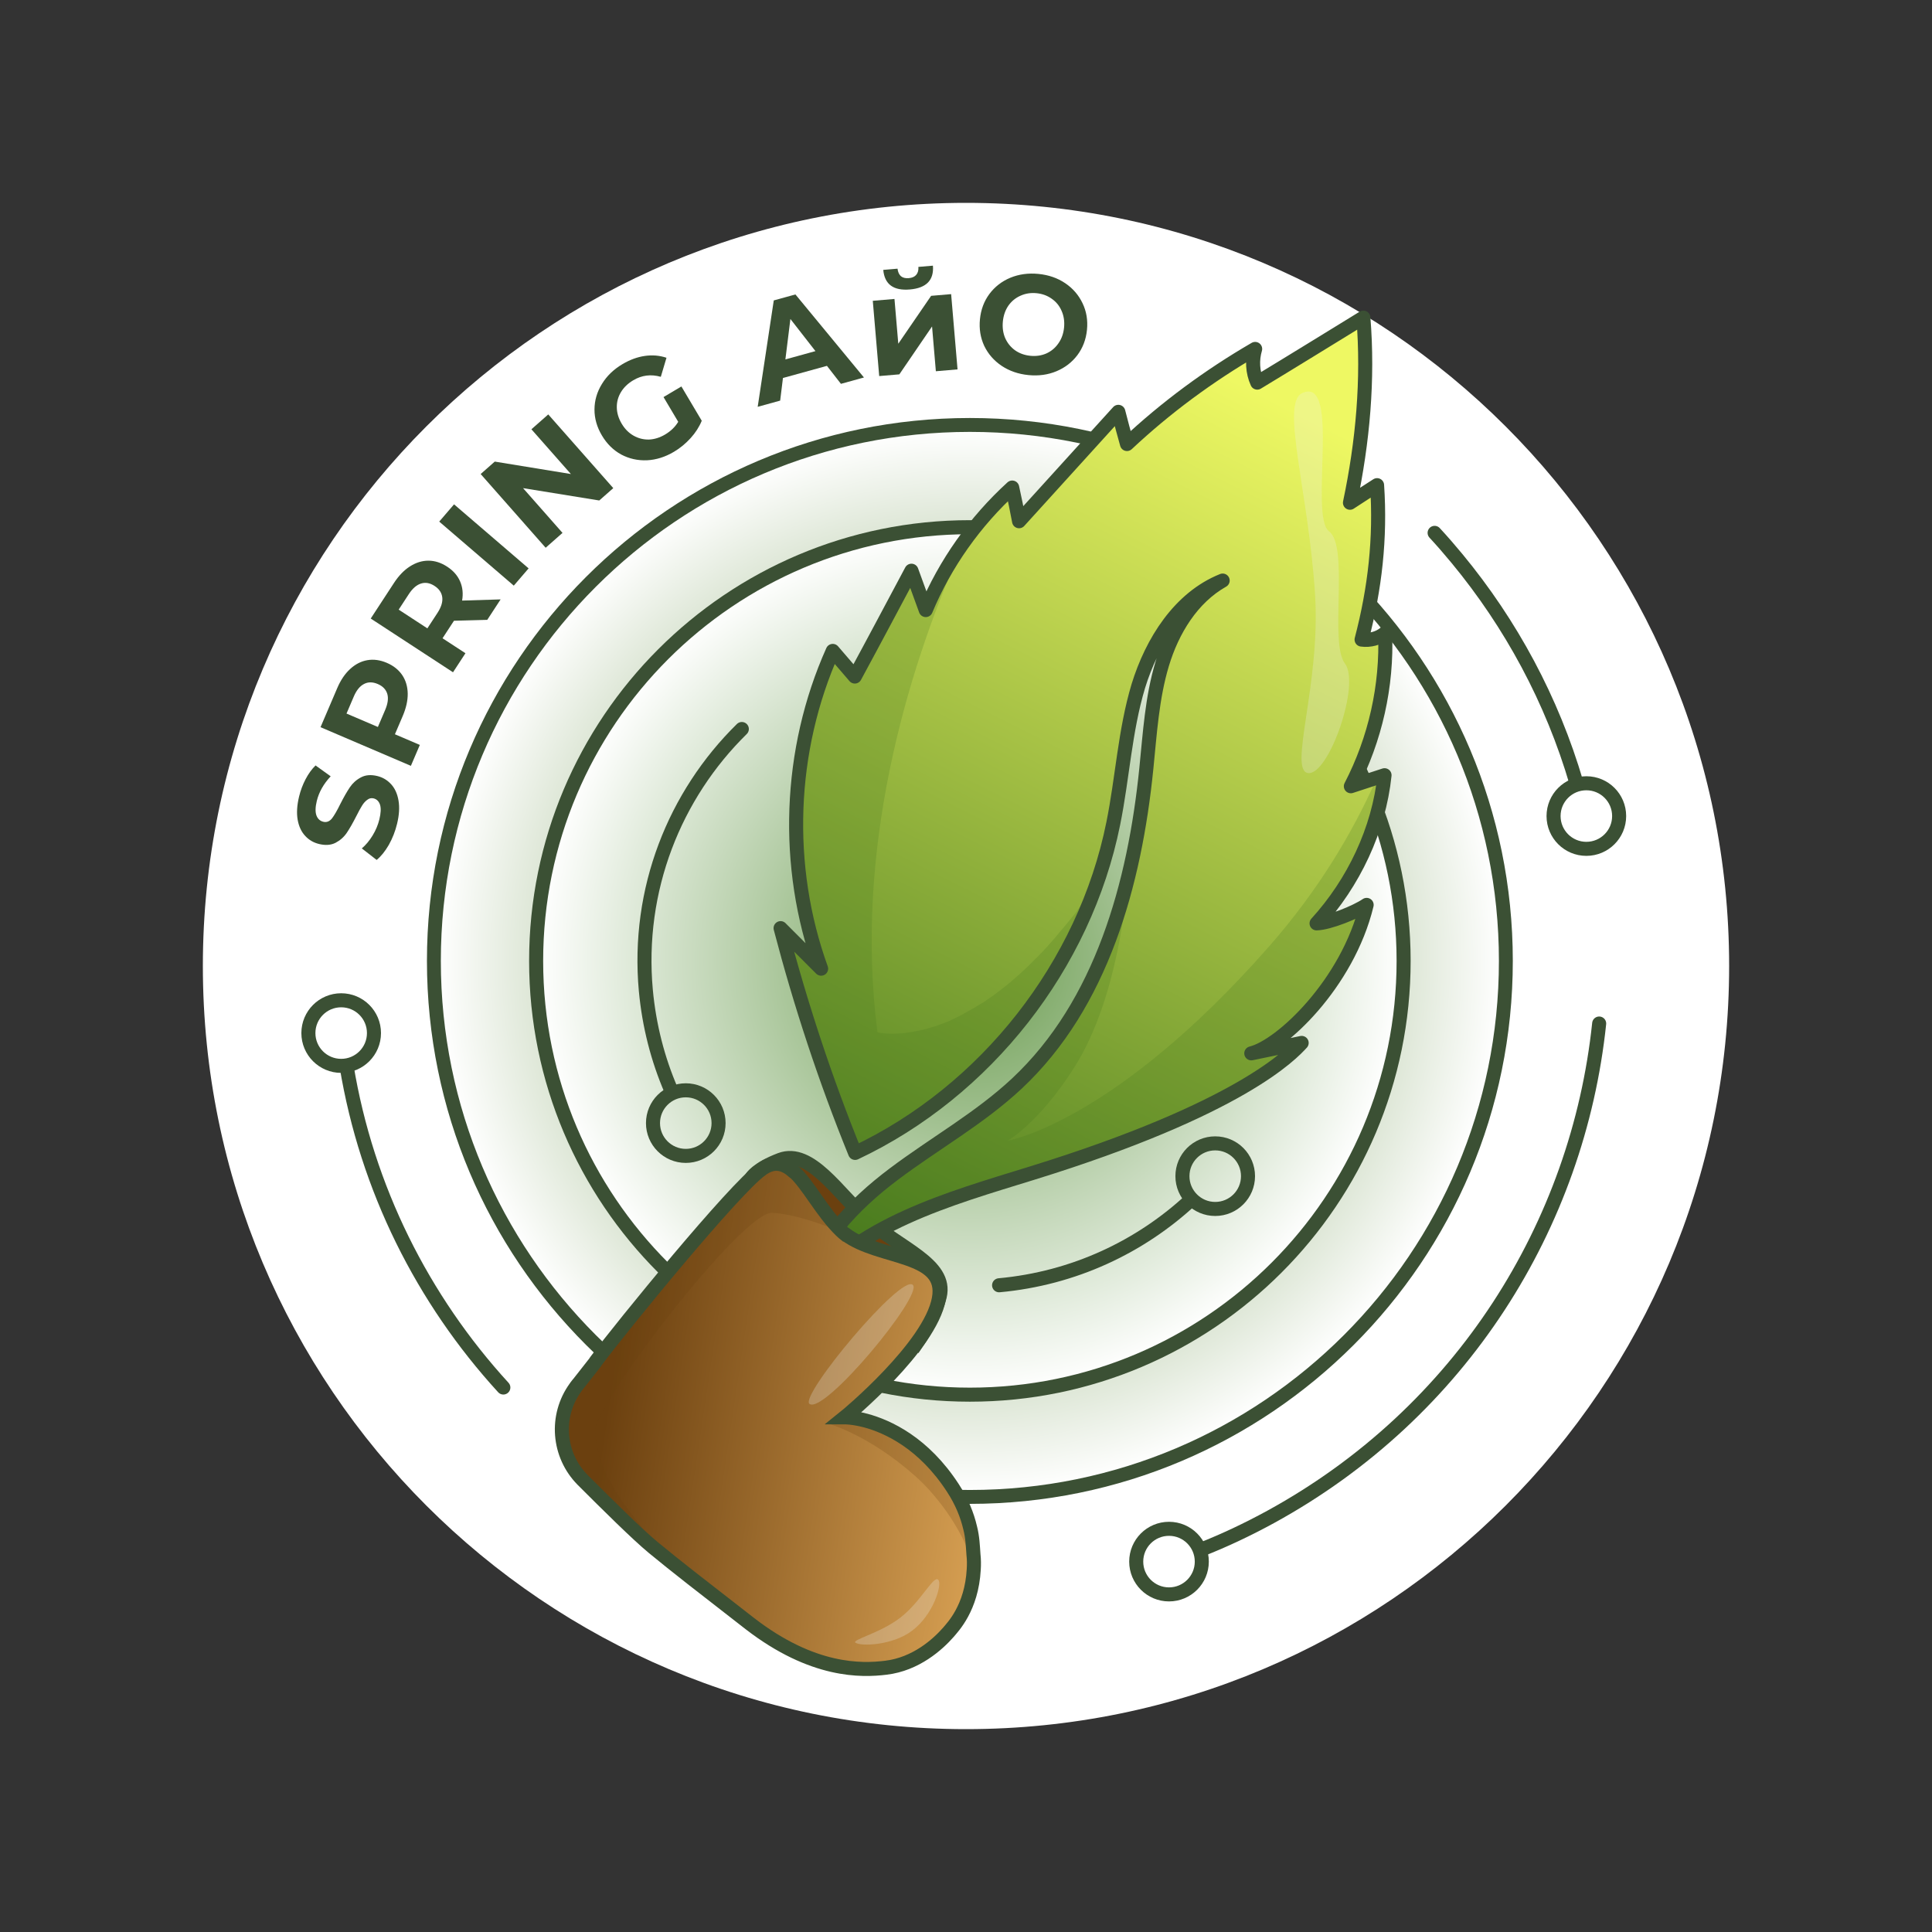 <svg width="800" height="800" viewBox="0 0 800 800" fill="none" xmlns="http://www.w3.org/2000/svg">
<rect x="0" y="0" width="800" height="800" fill="#333333" stroke="none"/>
<g clip-path="url(#clip0_11_5)">
<path d="M400 716C574.522 716 716 574.522 716 400C716 225.478 574.522 84 400 84C225.478 84 84 225.478 84 400C84 574.522 225.478 716 400 716Z" fill="white"/>
<path d="M484.061 660.206C491.56 660.206 497.639 654.127 497.639 646.628C497.639 639.129 491.56 633.05 484.061 633.05C476.562 633.05 470.483 639.129 470.483 646.628C470.483 654.127 476.562 660.206 484.061 660.206Z" stroke="#3B5034" stroke-width="5.814" stroke-miterlimit="10" stroke-linecap="round"/>
<path d="M662.182 423.823C653.417 507.144 605.277 584.786 526.153 628.112C516.649 633.297 507.021 637.864 497.269 641.69" stroke="#3B5034" stroke-width="5.814" stroke-miterlimit="10" stroke-linecap="round"/>
<path d="M401.605 619.842C524.179 619.842 623.545 520.476 623.545 397.902C623.545 275.327 524.179 175.961 401.605 175.961C279.03 175.961 179.664 275.327 179.664 397.902C179.664 520.476 279.03 619.842 401.605 619.842Z" fill="url(#paint0_radial_11_5)" stroke="#3B5034" stroke-width="5.752" stroke-miterlimit="10"/>
<path d="M401.605 577.503C500.796 577.503 581.207 497.093 581.207 397.901C581.207 298.71 500.796 218.3 401.605 218.3C302.414 218.3 222.003 298.71 222.003 397.901C222.003 497.093 302.414 577.503 401.605 577.503Z" fill="url(#paint1_radial_11_5)" stroke="#3B5034" stroke-width="5.814" stroke-miterlimit="10"/>
<path d="M311.249 487.641C311.249 487.641 313.347 483.938 323.099 480.234C335.442 475.544 347.169 494.183 358.649 504.552C372.103 516.895 392.347 523.314 389.138 536.769C387.039 545.409 379.88 555.778 379.88 555.778L311.249 487.641Z" fill="#6B400F"/>
<path d="M311.249 487.641C311.249 487.641 313.347 483.938 323.099 480.234C335.442 475.544 347.169 494.183 358.649 504.552C372.103 516.895 392.347 523.314 389.138 536.769C387.039 545.409 379.88 555.778 379.88 555.778L311.249 487.641Z" stroke="#3B5034" stroke-width="5.814" stroke-miterlimit="10"/>
<path d="M277.921 451.473C272.366 438.636 268.786 424.688 267.429 410.122C263.602 368.277 279.402 329.147 307.176 301.867" stroke="#3B5034" stroke-width="5.814" stroke-miterlimit="10" stroke-linecap="round"/>
<path d="M493.319 496.652C472.211 516.278 444.684 529.363 413.702 532.202" stroke="#3B5034" stroke-width="5.814" stroke-miterlimit="10" stroke-linecap="round"/>
<path d="M419.133 201.883C403.703 215.955 391.36 233.359 383.336 252.616C381.361 247.184 379.386 241.753 377.411 236.322C369.635 250.888 361.858 265.577 353.958 280.142C350.872 276.562 347.91 273.106 344.824 269.527C326.432 310.631 324.703 358.772 340.01 401.111C334.455 395.556 328.777 389.878 323.222 384.323C331.492 415.923 341.738 447.03 354.082 477.395C408.271 451.844 449.128 399.753 460.978 340.997C464.805 322.111 465.792 302.608 471.347 284.092C477.025 265.7 488.382 247.555 506.28 240.395C493.566 247.555 485.419 261.009 481.222 274.958C477.025 288.906 476.161 303.595 474.68 318.161C469.866 365.931 456.164 415.8 421.108 448.634C405.678 463.077 387.039 473.445 370.128 486.159C353.217 498.873 337.664 515.167 332.603 535.534C354.946 506.897 392.594 496.528 427.28 485.789C513.933 459.003 534.917 436.291 538.991 431.847C532.078 433.328 525.042 434.686 518.13 436.167C530.35 433.205 558 407.406 565.9 374.695C561.58 377.658 550.347 382.225 545.163 382.348C560.469 365.561 570.961 343.589 573.307 321C568.616 322.481 564.049 324.086 559.358 325.567C569.48 306.064 574.417 283.969 573.553 262.12C570.961 264.342 567.258 265.33 563.802 264.836C569.357 243.605 571.702 222.867 570.221 200.895C566.517 203.241 562.814 205.709 558.988 208.178C564.296 182.997 566.641 157.198 564.542 131.523C549.853 140.534 535.288 149.545 520.599 158.433C518.624 154.112 518.377 149.052 519.735 144.484C500.602 155.594 482.703 168.802 466.657 183.861C465.422 179.417 464.188 174.973 463.077 170.53C449.375 185.589 435.674 200.772 421.972 215.831C421.108 211.141 420.121 206.45 419.133 201.883Z" fill="url(#paint2_linear_11_5)"/>
<path opacity="0.22" d="M455.177 364.45C438.636 413.825 401.482 456.287 354.329 478.506C342.108 448.264 331.74 417.158 323.469 385.434C329.024 390.989 334.702 396.667 340.257 402.222C324.95 359.883 326.802 311.742 345.071 270.637C348.157 274.217 351.119 277.673 354.205 281.253C361.982 266.687 369.758 252.122 377.658 237.433C379.633 242.864 381.608 248.295 383.583 253.727C387.41 244.716 392.1 236.075 397.655 228.052C375.313 278.537 353.588 352.353 363.34 427.403C363.34 427.403 366.302 428.391 373.091 427.897C373.461 427.897 373.832 427.897 374.202 427.773C374.819 427.773 375.436 427.65 376.054 427.527C376.3 427.527 376.547 427.403 376.918 427.403C377.782 427.28 378.646 427.156 379.51 426.909C379.757 426.909 380.004 426.786 380.25 426.786C380.497 426.786 380.744 426.662 380.991 426.662C382.719 426.292 384.447 425.798 386.422 425.181C386.669 425.058 386.916 425.058 387.286 424.934C389.015 424.317 390.743 423.7 392.594 422.959C392.841 422.836 393.211 422.712 393.458 422.589C393.705 422.466 393.952 422.342 394.199 422.219C394.446 422.095 394.693 421.972 394.94 421.848C395.063 421.725 395.31 421.725 395.433 421.602C396.297 421.231 397.285 420.737 398.149 420.244C398.519 420.12 398.89 419.873 399.26 419.627C400.618 418.886 401.975 418.145 403.457 417.281C403.827 417.034 404.197 416.787 404.691 416.541C405.061 416.294 405.432 416.047 405.925 415.8C406.296 415.553 406.666 415.306 407.036 415.183L407.16 415.059C407.53 414.812 408.024 414.566 408.394 414.195C410.122 413.084 411.85 411.85 413.579 410.492C413.949 410.245 414.319 409.875 414.69 409.628C419.38 406.048 424.194 401.728 429.255 396.544C429.502 396.297 429.872 396.05 430.119 395.68C432.341 393.458 434.563 390.989 436.785 388.397C437.155 387.903 437.526 387.533 437.896 387.039C440.241 384.323 442.586 381.484 445.055 378.398C445.549 377.905 445.919 377.287 446.29 376.67C447.277 375.312 448.265 373.955 449.375 372.597C449.869 371.98 450.363 371.362 450.733 370.745V370.622C451.227 370.005 451.721 369.264 452.215 368.523C452.708 367.783 453.202 367.166 453.696 366.425C454.19 365.931 454.683 365.191 455.177 364.45Z" fill="#44771C"/>
<path opacity="0.22" d="M518.377 437.155C525.289 435.673 532.325 434.316 539.238 432.834C535.164 437.278 514.18 459.991 427.527 486.777C392.841 497.516 355.316 507.884 332.85 536.522C335.566 525.659 341.244 516.031 348.403 507.514C354.822 499.861 362.475 493.072 370.499 487.147C387.286 474.433 406.049 464.064 421.478 449.622C429.131 442.463 435.797 434.439 441.599 425.798C453.202 408.517 461.102 388.644 466.533 368.03C466.533 368.03 463.447 412.591 444.931 441.845C430.242 465.052 417.281 472.334 417.281 472.334C417.281 472.334 461.349 464.928 525.536 391.853C546.027 368.523 559.975 344.823 569.603 323.345C570.961 322.852 572.319 322.481 573.677 321.988C571.331 344.577 560.839 366.548 545.533 383.336C550.717 383.213 561.95 378.645 566.27 375.683C558.247 408.394 530.597 434.316 518.377 437.155Z" fill="#44771C"/>
<path d="M419.133 201.883C403.703 215.955 391.36 233.359 383.336 252.616C381.361 247.184 379.386 241.753 377.411 236.322C369.635 250.888 361.858 265.577 353.958 280.142C350.872 276.562 347.91 273.106 344.824 269.527C326.432 310.631 324.703 358.772 340.01 401.111C334.455 395.556 328.777 389.878 323.222 384.323C331.492 415.923 341.738 447.03 354.082 477.395C408.271 451.844 449.128 399.753 460.978 340.997C464.805 322.111 465.792 302.608 471.347 284.092C477.025 265.7 488.382 247.555 506.28 240.395C493.566 247.555 485.419 261.009 481.222 274.958C477.025 288.906 476.161 303.595 474.68 318.161C469.866 365.931 456.164 415.8 421.108 448.634C405.678 463.077 387.039 473.445 370.128 486.159C353.217 498.873 337.664 515.167 332.603 535.534C354.946 506.897 392.594 496.528 427.28 485.789C513.933 459.003 534.917 436.291 538.991 431.847C532.078 433.328 525.042 434.686 518.13 436.167C530.35 433.205 558 407.406 565.9 374.695C561.58 377.658 550.347 382.225 545.163 382.348C560.469 365.561 570.961 343.589 573.307 321C568.616 322.481 564.049 324.086 559.358 325.567C569.48 306.064 574.417 283.969 573.553 262.12C570.961 264.342 567.258 265.33 563.802 264.836C569.357 243.605 571.702 222.867 570.221 200.895C566.517 203.241 562.814 205.709 558.988 208.178C564.296 182.997 566.641 157.198 564.542 131.523C549.853 140.534 535.288 149.545 520.599 158.433C518.624 154.112 518.377 149.052 519.735 144.484C500.602 155.594 482.703 168.802 466.657 183.861C465.422 179.417 464.188 174.973 463.077 170.53C449.375 185.589 435.674 200.772 421.972 215.831C421.108 211.141 420.121 206.45 419.133 201.883Z" stroke="#3B5034" stroke-width="5.814" stroke-linecap="round" stroke-linejoin="round"/>
<path d="M403.209 649.837C402.345 665.884 394.445 673.784 392.717 675.883C388.273 680.944 379.263 689.091 366.795 690.572C356.797 691.806 336.553 692.423 310.508 672.303C290.017 656.38 280.266 648.85 270.391 640.703C263.848 635.272 251.628 623.175 241.259 612.806C231.014 602.437 229.78 586.267 238.297 574.541L238.544 574.17C238.544 574.17 239.778 572.566 240.025 572.319L246.32 564.295L246.814 563.555C257.8 548.866 303.966 492.331 315.198 484.308C315.445 484.061 315.816 483.937 316.062 483.691C320.877 480.605 324.827 481.839 328.53 485.048C328.53 485.048 328.53 485.048 328.653 485.048C334.702 490.48 340.256 501.836 348.28 509.612C348.897 510.23 349.514 510.723 350.131 511.217H350.255C364.327 521.709 392.223 518.747 388.767 537.756C385.187 557.63 350.378 586.391 349.761 586.884C350.008 586.884 353.341 586.884 358.525 588.242C367.659 590.711 382.472 597.5 394.569 616.139C398.272 621.817 400.494 627.372 401.728 632.68C402.716 636.506 402.839 640.209 403.086 643.666C403.333 645.887 403.333 647.862 403.209 649.837Z" fill="url(#paint3_linear_11_5)"/>
<path opacity="0.22" d="M350.378 511.217C348.65 510.106 331.492 502.823 319.766 502.206C307.422 501.465 245.703 582.07 246.444 592.809C247.555 608.115 253.974 618.978 277.056 646.011L270.514 640.579L242 612.436C231.631 602.19 230.15 585.773 238.667 573.923C238.667 573.923 240.025 572.195 240.149 572.072L246.444 564.048L246.938 563.307C257.924 548.618 304.089 492.084 315.322 484.061C315.569 483.814 315.939 483.69 316.186 483.443C320.753 480.604 324.827 481.715 328.653 484.801C328.653 484.801 328.653 484.801 328.777 484.801C335.566 490.726 341.984 503.193 350.378 511.217Z" fill="#6B400F"/>
<path opacity="0.22" d="M403.209 649.838C400.37 635.642 388.397 619.595 379.386 611.572C359.266 593.55 342.108 589.23 342.108 589.23L358.649 588.366C367.783 590.834 382.595 597.624 394.692 616.263C398.395 621.941 400.617 627.495 401.852 632.803C402.839 636.63 402.963 640.333 403.209 643.789C403.333 645.888 403.333 647.863 403.209 649.838Z" fill="#6B400F"/>
<path d="M164.427 341.079C163.672 344.206 162.525 347.139 160.986 349.877C159.419 352.569 157.743 354.636 155.959 356.079L149.816 351.306C151.469 349.911 152.954 348.136 154.272 345.982C155.589 343.829 156.53 341.584 157.095 339.248C157.722 336.649 157.81 334.636 157.357 333.211C156.866 331.777 155.98 330.905 154.699 330.595C153.757 330.368 152.894 330.558 152.109 331.166C151.296 331.727 150.56 332.546 149.901 333.623C149.251 334.662 148.463 336.106 147.538 337.956C146.094 340.797 144.782 343.092 143.602 344.841C142.422 346.589 140.873 347.969 138.954 348.981C137.044 349.955 134.77 350.123 132.133 349.486C129.835 348.931 127.913 347.809 126.368 346.12C124.784 344.422 123.746 342.197 123.255 339.447C122.772 336.659 122.967 333.456 123.841 329.84C124.451 327.315 125.348 324.921 126.533 322.655C127.719 320.389 129.095 318.489 130.662 316.954L136.93 321.458C133.975 324.612 132.056 328.016 131.174 331.671C130.555 334.233 130.51 336.235 131.038 337.679C131.576 339.084 132.523 339.951 133.879 340.279C135.235 340.606 136.421 340.155 137.436 338.925C138.422 337.648 139.586 335.637 140.927 332.89C142.371 330.049 143.683 327.755 144.863 326.006C146.043 324.258 147.569 322.892 149.441 321.909C151.322 320.888 153.582 320.696 156.219 321.333C158.479 321.879 160.397 323.02 161.971 324.756C163.517 326.445 164.531 328.684 165.014 331.472C165.496 334.26 165.301 337.462 164.427 341.079Z" fill="#3B5034"/>
<path d="M139.651 284.914C141.069 281.6 142.848 278.968 144.989 277.017C147.146 275.031 149.522 273.813 152.117 273.363C154.712 272.913 157.4 273.283 160.179 274.472C162.923 275.646 165.047 277.334 166.549 279.537C168.017 281.724 168.777 284.284 168.829 287.215C168.862 290.096 168.169 293.193 166.752 296.507L163.528 304.044L173.844 308.457L170.14 317.117L132.723 301.11L139.651 284.914ZM159.49 293.97C160.603 291.368 160.897 289.154 160.371 287.328C159.81 285.486 158.496 284.123 156.429 283.239C154.327 282.339 152.434 282.33 150.75 283.212C149.03 284.078 147.614 285.812 146.501 288.413L143.483 295.469L156.472 301.026L159.49 293.97Z" fill="#3B5034"/>
<path d="M201.764 256.668L187.981 257.04L187.726 257.429L183.244 264.292L192.735 270.491L187.585 278.376L153.513 256.123L163.146 241.375C165.117 238.357 167.326 236.073 169.773 234.524C172.241 232.942 174.792 232.154 177.426 232.162C180.06 232.169 182.642 232.999 185.173 234.653C187.705 236.306 189.492 238.353 190.536 240.794C191.569 243.181 191.841 245.813 191.353 248.687L207.295 248.198L201.764 256.668ZM179.96 242.635C178.045 241.385 176.182 241.048 174.371 241.624C172.527 242.178 170.832 243.64 169.285 246.009L165.088 252.434L176.965 260.191L181.161 253.766C182.708 251.397 183.365 249.257 183.132 247.346C182.899 245.435 181.842 243.864 179.96 242.635Z" fill="#3B5034"/>
<path d="M181.875 215.982L188.013 208.838L218.886 235.356L212.748 242.501L181.875 215.982Z" fill="#3B5034"/>
<path d="M227.025 171.601L253.942 202.124L248.143 207.238L216.582 202.126L232.925 220.658L225.948 226.811L199.031 196.288L204.874 191.135L236.391 196.285L220.048 177.753L227.025 171.601Z" fill="#3B5034"/>
<path d="M274.753 164.42L282.152 160.027L290.581 174.225C289.532 176.786 287.986 179.192 285.941 181.443C283.896 183.693 281.608 185.57 279.075 187.074C275.442 189.231 271.72 190.404 267.91 190.592C264.081 190.747 260.522 189.952 257.233 188.209C253.957 186.412 251.291 183.78 249.233 180.314C247.175 176.848 246.151 173.264 246.162 169.561C246.186 165.805 247.21 162.29 249.232 159.016C251.235 155.708 254.07 152.966 257.736 150.79C260.803 148.969 263.892 147.834 267.005 147.383C270.118 146.932 273.108 147.185 275.976 148.143L273.626 156.029C269.563 154.88 265.765 155.354 262.232 157.451C259.999 158.777 258.293 160.421 257.114 162.383C255.935 164.345 255.366 166.463 255.409 168.737C255.452 171.01 256.126 173.247 257.432 175.447C258.718 177.613 260.349 179.259 262.324 180.385C264.3 181.511 266.425 182.053 268.698 182.01C270.985 181.915 273.229 181.214 275.429 179.908C277.762 178.523 279.565 176.776 280.837 174.668L274.753 164.42Z" fill="#3B5034"/>
<path d="M342.418 151.492L324.203 156.52L323.049 165.887L313.745 168.455L320.402 124.396L329.369 121.92L357.741 156.31L348.213 158.94L342.418 151.492ZM337.657 145.388L327.289 132.085L325.214 148.822L337.657 145.388Z" fill="#3B5034"/>
<path d="M361.403 124.555L370.383 123.79L371.962 142.328L385.56 122.497L393.844 121.791L396.499 152.957L387.52 153.722L385.941 135.185L372.401 155.011L364.059 155.721L361.403 124.555ZM376.758 119.863C369.961 120.442 366.288 117.74 365.74 111.757L371.648 111.254C371.802 112.602 372.26 113.633 373.021 114.346C373.817 115.017 374.91 115.294 376.3 115.175C377.691 115.057 378.722 114.599 379.393 113.803C380.099 112.965 380.395 111.87 380.28 110.518L386.305 110.005C386.776 115.994 383.594 119.28 376.758 119.863Z" fill="#3B5034"/>
<path d="M425.871 155.314C421.667 154.899 417.956 153.618 414.741 151.471C411.563 149.327 409.166 146.578 407.55 143.225C405.975 139.837 405.384 136.157 405.775 132.184C406.167 128.211 407.464 124.736 409.666 121.759C411.91 118.748 414.799 116.501 418.334 115.019C421.907 113.54 425.796 113.008 430 113.423C434.205 113.837 437.896 115.117 441.073 117.26C444.25 119.404 446.645 122.172 448.258 125.563C449.875 128.917 450.488 132.58 450.096 136.553C449.704 140.526 448.387 144.018 446.142 147.03C443.902 150.002 441.014 152.23 437.48 153.712C433.945 155.194 430.076 155.728 425.871 155.314ZM426.658 147.329C429.05 147.565 431.263 147.238 433.298 146.348C435.337 145.419 436.994 144.024 438.268 142.164C439.58 140.307 440.36 138.125 440.607 135.617C440.854 133.11 440.515 130.818 439.591 128.74C438.705 126.666 437.35 124.995 435.528 123.724C433.71 122.416 431.605 121.643 429.213 121.408C426.822 121.172 424.607 121.518 422.568 122.447C420.533 123.337 418.859 124.71 417.546 126.567C416.272 128.428 415.512 130.612 415.264 133.119C415.017 135.626 415.337 137.917 416.223 139.991C417.148 142.068 418.519 143.761 420.337 145.07C422.16 146.34 424.267 147.093 426.658 147.329Z" fill="#3B5034"/>
<path d="M283.969 478.63C291.468 478.63 297.547 472.551 297.547 465.052C297.547 457.553 291.468 451.473 283.969 451.473C276.47 451.473 270.391 457.553 270.391 465.052C270.391 472.551 276.47 478.63 283.969 478.63Z" stroke="#3B5034" stroke-width="5.814" stroke-miterlimit="10" stroke-linecap="round"/>
<path d="M141.275 441.352C148.774 441.352 154.853 435.272 154.853 427.773C154.853 420.274 148.774 414.195 141.275 414.195C133.776 414.195 127.697 420.274 127.697 427.773C127.697 435.272 133.776 441.352 141.275 441.352Z" stroke="#3B5034" stroke-width="5.814" stroke-miterlimit="10" stroke-linecap="round"/>
<path d="M656.874 351.489C664.373 351.489 670.452 345.41 670.452 337.911C670.452 330.412 664.373 324.333 656.874 324.333C649.375 324.333 643.295 330.412 643.295 337.911C643.295 345.41 649.375 351.489 656.874 351.489Z" stroke="#3B5034" stroke-width="5.814" stroke-miterlimit="10" stroke-linecap="round"/>
<path d="M503.194 500.602C510.693 500.602 516.772 494.522 516.772 487.023C516.772 479.524 510.693 473.445 503.194 473.445C495.695 473.445 489.616 479.524 489.616 487.023C489.616 494.522 495.695 500.602 503.194 500.602Z" stroke="#3B5034" stroke-width="5.814" stroke-miterlimit="10" stroke-linecap="round"/>
<path d="M208.425 574.541C175.097 538.127 151.891 492.208 143.497 441.352" stroke="#3B5034" stroke-width="5.814" stroke-miterlimit="10" stroke-linecap="round"/>
<path d="M594.044 220.645C597.253 224.102 600.339 227.681 603.302 231.261C625.644 258.294 642.678 289.77 652.8 324.333" stroke="#3B5034" stroke-width="5.814" stroke-miterlimit="10" stroke-linecap="round"/>
<path opacity="0.25" d="M378.028 532.078C382.102 536.522 341.367 585.774 335.195 581.33C330.875 578.12 373.338 527.141 378.028 532.078Z" fill="#F1F1F1"/>
<path opacity="0.25" d="M388.52 654.158C390.248 656.009 386.545 668.6 377.658 675.266C369.634 681.314 356.55 681.808 354.205 680.203C352.6 678.969 364.573 676.253 372.967 669.711C381.361 663.169 386.669 652.059 388.52 654.158Z" fill="#F1F1F1"/>
<path opacity="0.25" d="M539.238 162.753C555.408 155.47 541.953 213.733 550.347 220.028C558.741 226.323 550.347 266.194 556.889 274.711C563.432 283.228 550.347 320.63 541.83 320.136C533.189 319.519 546.891 283.475 544.546 246.32C541.953 204.228 530.103 166.826 539.238 162.753Z" fill="#F1F1F1"/>
<path d="M403.209 649.837C402.345 665.884 394.445 673.784 392.717 675.883C388.273 680.944 379.263 689.091 366.795 690.572C356.797 691.806 336.553 692.423 310.508 672.303C290.017 656.38 280.266 648.85 270.391 640.703C263.848 635.272 251.628 623.175 241.259 612.806C231.014 602.437 229.78 586.267 238.297 574.541L238.544 574.17C238.544 574.17 239.778 572.566 240.025 572.319L246.32 564.295L246.814 563.555C257.8 548.866 303.966 492.331 315.198 484.308C315.445 484.061 315.816 483.937 316.062 483.691C320.877 480.605 324.827 481.839 328.53 485.048C328.53 485.048 328.53 485.048 328.653 485.048C334.702 490.48 340.256 501.836 348.28 509.612C348.897 510.23 349.514 510.723 350.131 511.217H350.255C364.327 521.709 392.223 518.747 388.767 537.756C385.187 557.63 350.378 586.391 349.761 586.884C350.008 586.884 353.341 586.884 358.525 588.242C367.659 590.711 382.472 597.5 394.569 616.139C398.272 621.817 400.494 627.372 401.728 632.68C402.716 636.506 402.839 640.209 403.086 643.666C403.333 645.887 403.333 647.862 403.209 649.837Z" stroke="#3B5034" stroke-width="5.814" stroke-miterlimit="10" stroke-linecap="round"/>
</g>
<defs>
<radialGradient id="paint0_radial_11_5" cx="0" cy="0" r="1" gradientUnits="userSpaceOnUse" gradientTransform="translate(401.58 397.939) scale(221.891)">
<stop stop-color="#44771C"/>
<stop offset="1" stop-color="white"/>
</radialGradient>
<radialGradient id="paint1_radial_11_5" cx="0" cy="0" r="1" gradientUnits="userSpaceOnUse" gradientTransform="translate(401.58 397.938) scale(179.577)">
<stop stop-color="#699B4E"/>
<stop offset="1" stop-color="white"/>
</radialGradient>
<linearGradient id="paint2_linear_11_5" x1="350.654" y1="532.487" x2="534.033" y2="168.717" gradientUnits="userSpaceOnUse">
<stop stop-color="#44771C"/>
<stop offset="1" stop-color="#EEF863"/>
</linearGradient>
<linearGradient id="paint3_linear_11_5" x1="252.725" y1="573.636" x2="434.425" y2="600.829" gradientUnits="userSpaceOnUse">
<stop stop-color="#6B400F"/>
<stop offset="1" stop-color="#E5AC5B"/>
</linearGradient>
<clipPath id="clip0_11_5">
<rect width="632" height="632" fill="white" transform="translate(84 84)"/>
</clipPath>
</defs>
</svg>
